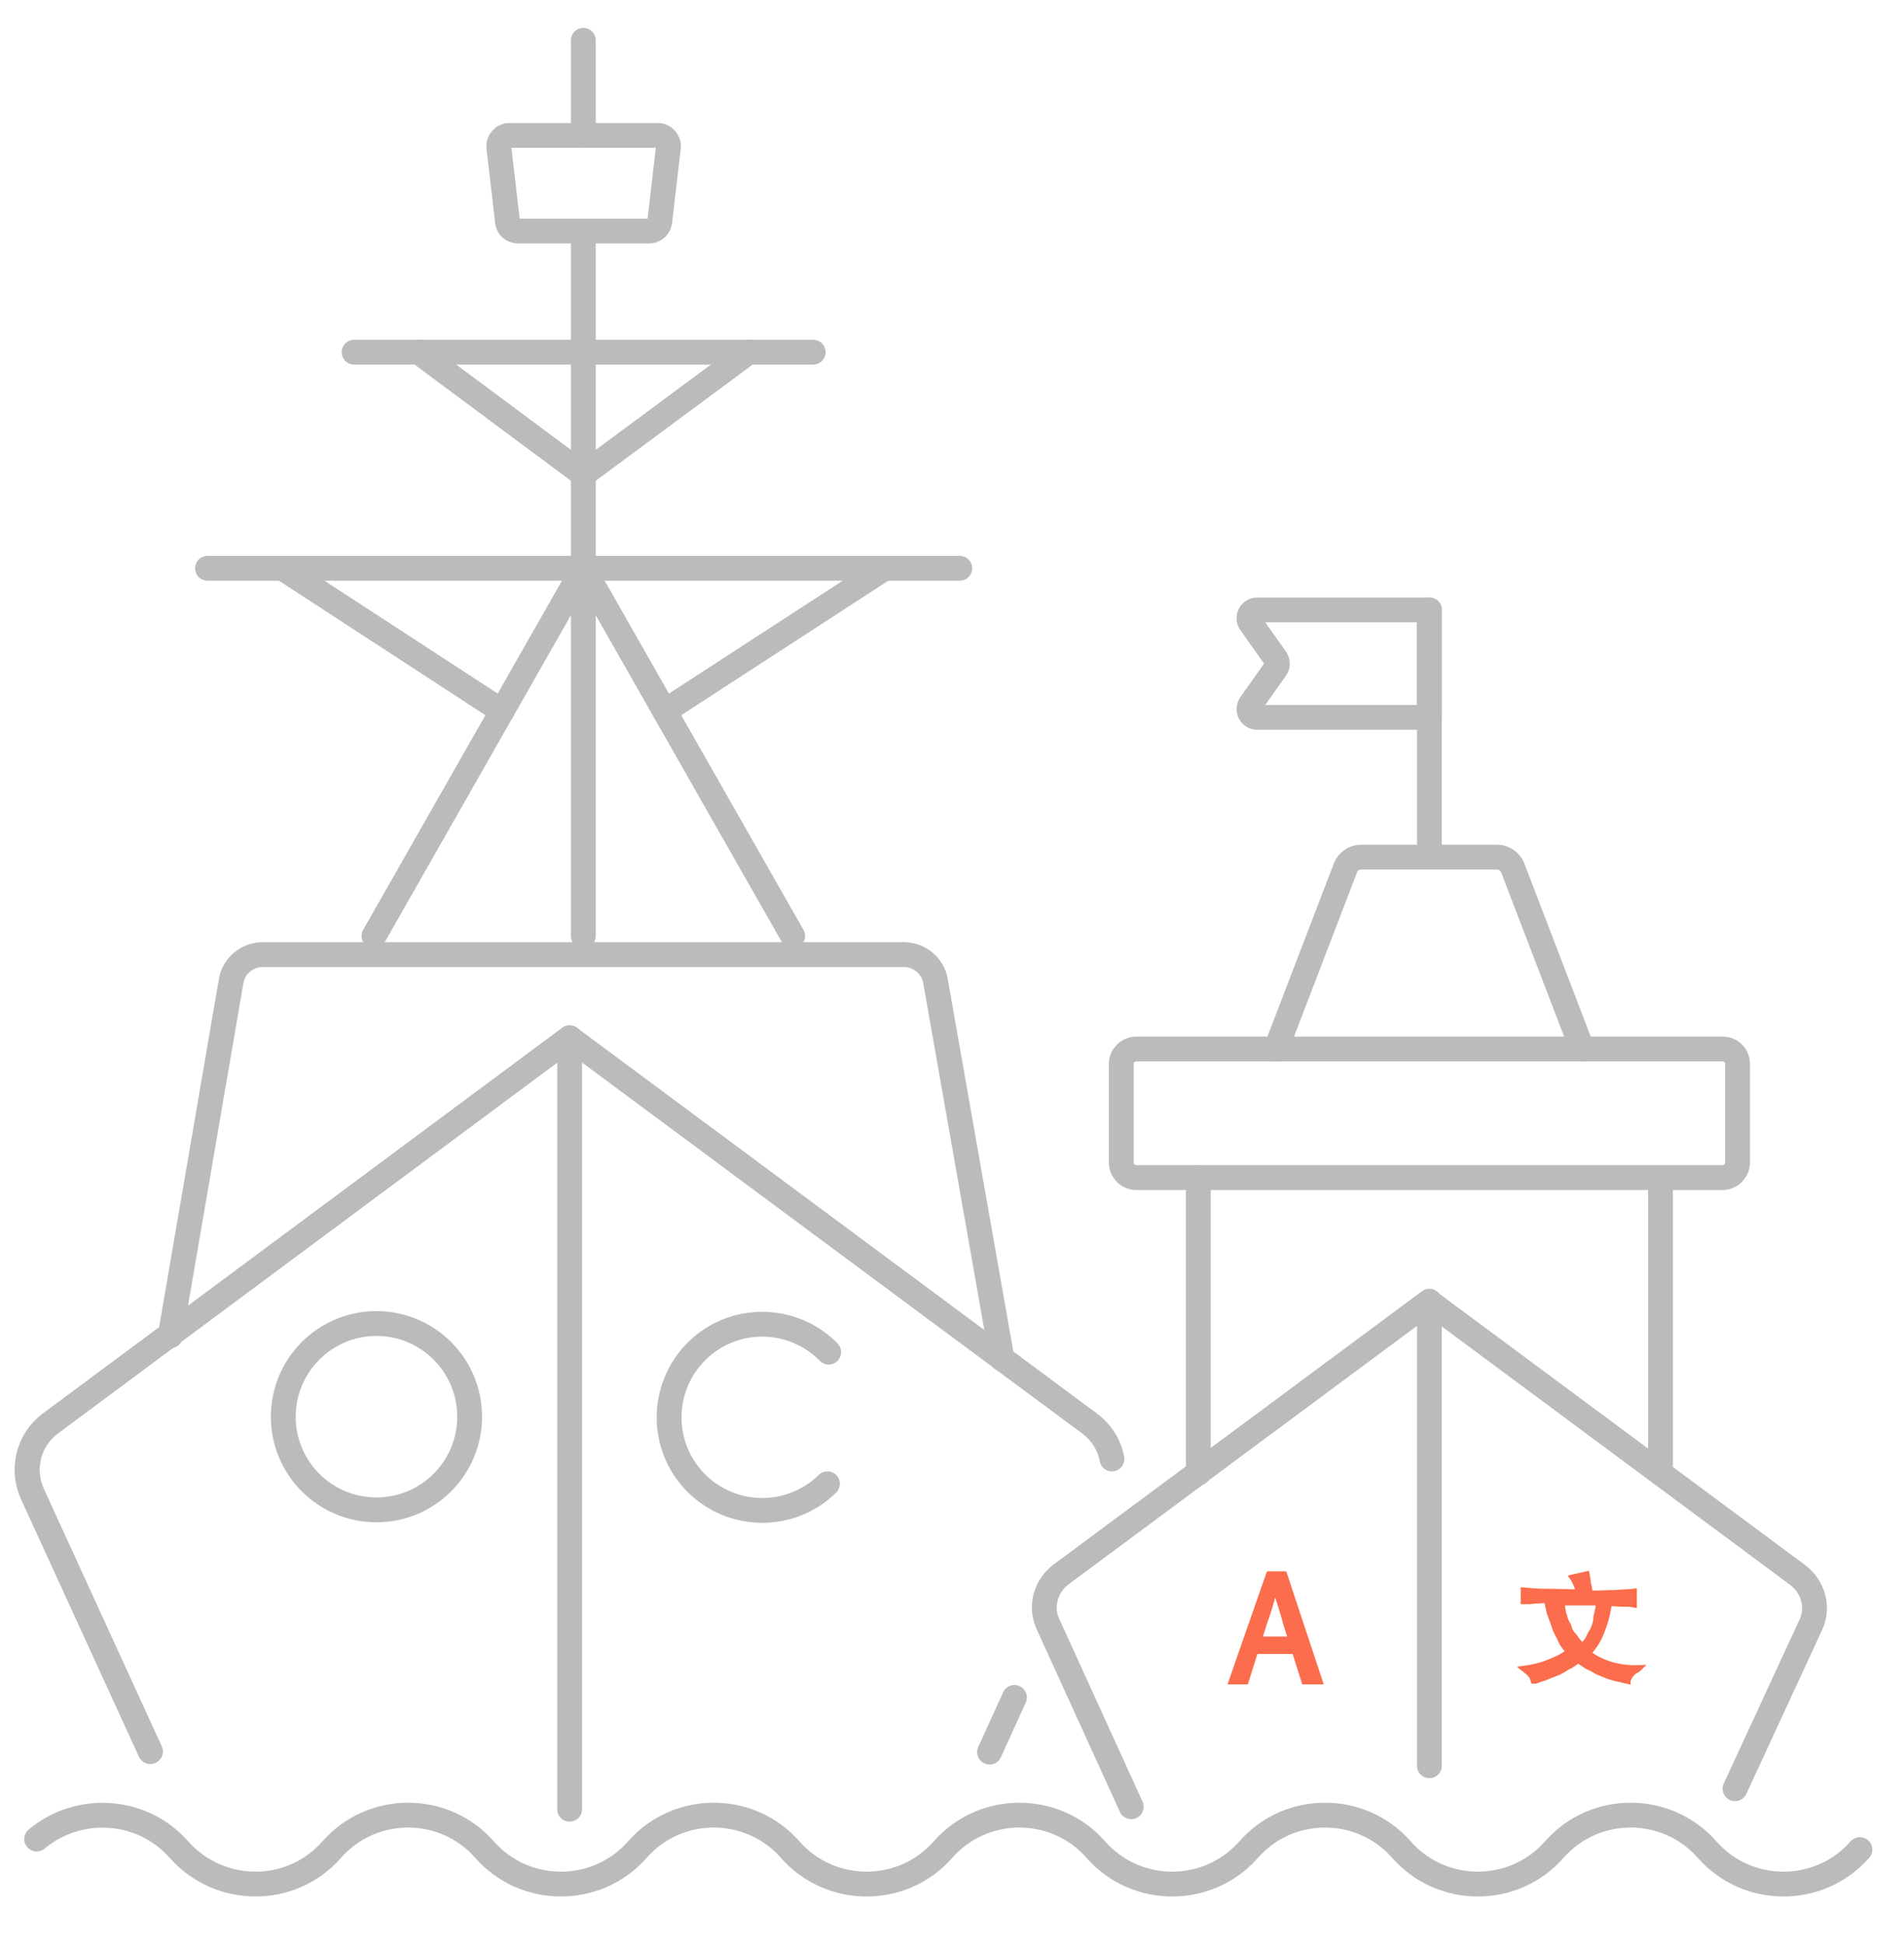 <?xml version="1.0" encoding="utf-8"?>
<!-- Generator: Adobe Illustrator 21.1.0, SVG Export Plug-In . SVG Version: 6.00 Build 0)  -->
<svg version="1.1" id="央铋_1" xmlns="http://www.w3.org/2000/svg" xmlns:xlink="http://www.w3.org/1999/xlink" x="0px" y="0px"
	 viewBox="0 0 306.5 313" style="enable-background:new 0 0 306.5 313;" xml:space="preserve">
<style type="text/css">
	.st0{fill:none;stroke:#BBBBBB;stroke-width:4;stroke-linecap:round;stroke-linejoin:round;stroke-miterlimit:10;}
	.st1{fill:#FB6D4C;stroke:#FB6D4C;stroke-miterlimit:10;}
</style>
<g>
	<g>
		<path class="st0" d="M230.1,284.3v-74.8l-59.3,44c-2.5,1.9-3.4,5.2-2.1,8l13.4,29.4"/>
		<path class="st0" d="M230.1,209.6l59.3,44c2.5,1.9,3.4,5.2,2.1,8L279.3,288"/>
		<line class="st0" x1="192.9" y1="189.6" x2="192.9" y2="237.2"/>
		<line class="st0" x1="267.3" y1="237.2" x2="267.3" y2="189.6"/>
		<path class="st0" d="M277.3,168.9h-94.4c-1.3,0-2.4,1.1-2.4,2.4v15.9c0,1.3,1.1,2.4,2.4,2.4h94.4c1.3,0,2.4-1.1,2.4-2.4v-15.9
			C279.7,169.9,278.6,168.9,277.3,168.9z"/>
		<path class="st0" d="M254.7,168.9l-11.2-29.2c-0.4-1-1.4-1.7-2.5-1.7h-21.9c-1.1,0-2.1,0.7-2.5,1.7l-11.2,29.2"/>
		<line class="st0" x1="230.1" y1="138" x2="230.1" y2="98.2"/>
		<path class="st0" d="M202.4,115.5h27.7V98.2h-27.7c-1.1,0-1.7,1.2-1.1,2.1l4.1,5.8c0.3,0.5,0.3,1.1,0,1.5l-4.1,5.8
			C200.7,114.3,201.3,115.5,202.4,115.5z"/>
	</g>
	<path class="st0" d="M299.4,297.8L299.4,297.8c-6.5,7.4-18.1,7.4-24.6,0l0,0c-6.5-7.4-18.1-7.4-24.6,0l0,0
		c-6.5,7.4-18.1,7.4-24.6,0l0,0c-6.5-7.4-18.1-7.4-24.6,0l0,0c-6.5,7.4-18.1,7.4-24.6,0l0,0c-6.5-7.4-18.1-7.4-24.6,0l0,0
		c-6.5,7.4-18.1,7.4-24.6,0l0,0c-6.5-7.4-18.1-7.4-24.6,0l0,0c-6.5,7.4-18.1,7.4-24.6,0l0,0c-6.5-7.4-18.1-7.4-24.6,0l0,0
		c-6.5,7.4-18,7.4-24.6,0l0,0c-6-6.8-16.2-7.3-22.9-1.7"/>
	<g>
		<path class="st0" d="M91.7,291.3V167.1L8.1,229.2c-3.5,2.6-4.7,7.3-2.9,11.3l19,41.5"/>
		<path class="st0" d="M91.7,167.1L8.1,229.2c-3.5,2.6-4.7,7.3-2.9,11.3l19,41.5"/>
		<line class="st0" x1="163.3" y1="273.3" x2="159.3" y2="282.1"/>
		<path class="st0" d="M91.7,167.1l83.7,62.1c1.9,1.4,3.2,3.5,3.6,5.7"/>
		<circle class="st0" cx="60.6" cy="228.1" r="15"/>
		<path class="st0" d="M133.4,217.7c-5.8-5.9-15.3-6-21.2-0.2c-5.9,5.8-6,15.3-0.2,21.2s15.3,6,21.2,0.2"/>
		<path class="st0" d="M27.4,215.1l9.8-57.1c0.4-2.5,2.6-4.3,5.1-4.3h103.2c2.5,0,4.7,1.8,5.1,4.3l10.7,60.8"/>
		<line class="st0" x1="93.9" y1="21.8" x2="93.9" y2="6.5"/>
		<line class="st0" x1="93.9" y1="150.7" x2="93.9" y2="37.3"/>
		<path class="st0" d="M105.9,21.8H82c-1,0-1.8,0.9-1.7,1.9l1.4,12c0.1,0.9,0.8,1.5,1.7,1.5h21.1c0.9,0,1.6-0.7,1.7-1.5l1.4-12
			C107.7,22.7,106.9,21.8,105.9,21.8z"/>
		<line class="st0" x1="57" y1="56.7" x2="130.9" y2="56.7"/>
		<line class="st0" x1="33.4" y1="91.5" x2="154.5" y2="91.5"/>
		<line class="st0" x1="93.9" y1="91.5" x2="127.6" y2="150.7"/>
		<line class="st0" x1="93.9" y1="91.5" x2="60.2" y2="150.7"/>
		<line class="st0" x1="45.5" y1="91.5" x2="80.8" y2="114.5"/>
		<line class="st0" x1="142.4" y1="91.5" x2="107" y2="114.5"/>
		<line class="st0" x1="67.4" y1="56.7" x2="93.9" y2="76.4"/>
		<line class="st0" x1="120.5" y1="56.7" x2="93.9" y2="76.4"/>
	</g>
</g>
<g>
	<g>
		<path class="st1" d="M204.3,253.5h2.4l5.7,17.2H210l-3-9.5c-0.5-2-1.2-3.8-1.7-5.7h-0.1c-0.5,2-1,3.8-1.7,5.7l-3,9.5h-2.2
			L204.3,253.5z M201.5,264h8v1.8h-8V264z"/>
	</g>
	<g>
		<path class="st1" d="M254.2,256.4c-0.2-0.8-0.5-1.7-1-2.4l2.2-0.5c0.1,0.5,0.2,1,0.2,1.5c0.2,0.5,0.2,1,0.3,1.6
			c1.6,0,3-0.1,4.1-0.1c1.1-0.1,2.2-0.1,3-0.2v2c-0.5-0.1-1.2-0.1-1.8-0.1s-1.3-0.1-2.2-0.1c-0.3,2-0.8,3.6-1.3,4.8
			c-0.5,1.3-1.3,2.4-2.1,3.3c2.4,1.8,5.3,2.5,8.2,2.4c-0.2,0.2-0.5,0.3-0.8,0.5c-0.2,0.2-0.3,0.3-0.5,0.5s-0.2,0.3-0.3,0.5
			c-0.1,0.2-0.2,0.3-0.2,0.5c-0.8-0.2-1.5-0.3-2.2-0.5c-0.8-0.2-1.5-0.5-2.2-0.8c-0.8-0.3-1.3-0.8-2-1c-0.5-0.3-1.1-0.8-1.6-1
			c-0.5,0.3-1,0.8-1.6,1c-0.5,0.3-1.2,0.8-1.8,1c-0.8,0.3-1.3,0.5-2,0.8c-0.8,0.2-1.2,0.5-1.7,0.5c-0.1-0.3-0.2-0.8-0.5-1
			c-0.2-0.3-0.5-0.5-1-0.9c1.4-0.2,2.7-0.5,3.9-1c1.3-0.5,2.4-1,3.3-1.8c-0.5-0.5-1-1.1-1.3-1.8c-0.3-0.8-0.8-1.4-1-2.2
			c-0.3-0.8-0.5-1.5-0.8-2.2c-0.2-0.8-0.3-1.5-0.5-2.1c-0.8,0-1.3,0.1-2,0.1c-0.5,0.1-1.2,0.1-1.7,0.1v-1.7c1,0.1,2.2,0.2,3.5,0.2
			C250.8,256.3,252.3,256.4,254.2,256.4z M251.3,258c0.1,0.5,0.2,1,0.3,1.7c0.2,0.5,0.3,1.3,0.8,2c0.2,0.8,0.5,1.3,1,1.8
			c0.3,0.5,0.8,1.1,1.3,1.6c0.3-0.3,0.8-0.8,1-1.2c0.2-0.5,0.5-1,0.8-1.5c0.2-0.5,0.5-1.2,0.5-2c0.2-0.8,0.3-1.6,0.5-2.4H251.3
			L251.3,258z"/>
	</g>
</g>
</svg>
